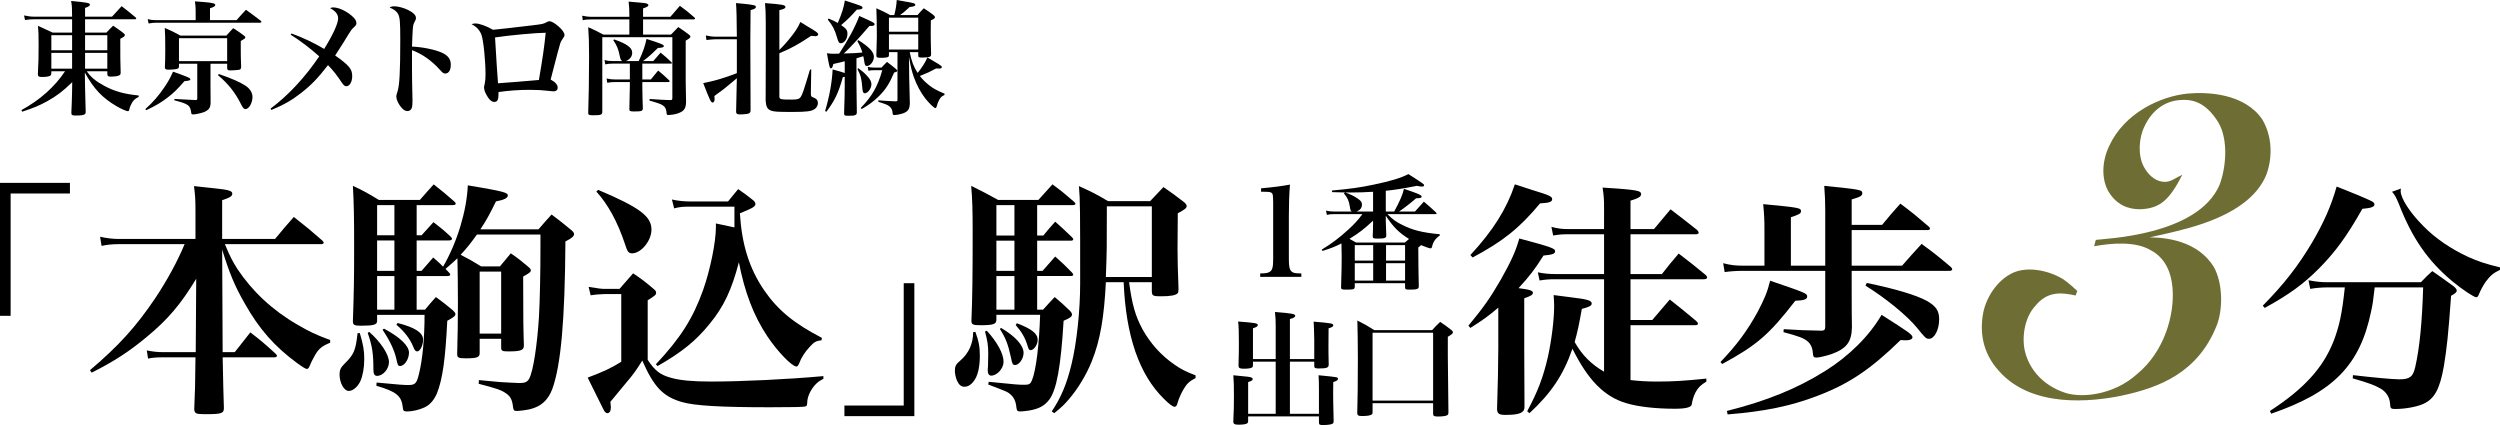 <?xml version="1.0" encoding="utf-8"?>
<!-- Generator: Adobe Illustrator 26.4.1, SVG Export Plug-In . SVG Version: 6.00 Build 0)  -->
<svg version="1.1" id="_レイヤー_2" xmlns="http://www.w3.org/2000/svg" xmlns:xlink="http://www.w3.org/1999/xlink" x="0px"
	 y="0px" width="404.66px" height="68.8px" viewBox="0 0 404.66 68.8" enable-background="new 0 0 404.66 68.8"
	 xml:space="preserve">
<g id="_レイヤー_1-2">
	<g>
		<path d="M11.32,31.32h-9.6v19.8H0V29.6h11.32V31.32z"/>
		<path d="M36.4,39.52c0.88,2.12,1.24,2.76,2.04,4.04c2.4,3.6,5.68,6.68,9.72,9c1.84,1.08,2.92,1.6,5.28,2.48v0.44
			c-1.24,0.48-1.84,0.96-2.4,1.92c-0.28,0.48-0.72,1.32-0.88,1.76c-0.16,0.4-0.32,0.56-0.48,0.56c-0.2,0-0.6-0.24-1.6-0.96
			c-3.6-2.64-6.12-5.48-8.44-9.6c-1.68-2.92-2.52-5-3.68-8.76L36.04,57H38c0.88-1.12,1.72-2.2,2.52-3.2
			c1.88,1.44,2.4,1.92,4.08,3.44c0.16,0.16,0.24,0.28,0.24,0.36c0,0.12-0.2,0.24-0.4,0.24h-8.4c0.08,4.053,0.147,6.787,0.2,8.2
			c0,0.88-0.36,1-3.08,1c-1.48,0-1.68-0.12-1.72-0.84c0.12-2.96,0.16-3.64,0.2-8.36h-5.2c-1.12,0-1.64,0.04-2.48,0.2l-0.2-1.32
			c1,0.2,1.76,0.28,2.68,0.28h5.24l0.08-11.88c-2.52,4.16-4.6,6.6-8.04,9.44c-2.84,2.36-5.24,3.92-8.88,5.76l-0.28-0.4
			c4.72-4,7.48-7.08,10.56-11.64c1.92-2.88,3.64-6.04,4.76-8.76H19.24c-1.04,0-1.88,0.08-2.8,0.28l-0.24-1.48
			c1.08,0.24,2.08,0.36,3.04,0.36h12.4v-4.4c0-2-0.04-2.6-0.24-4.16c1.28,0.16,2.32,0.24,2.96,0.32c2.72,0.28,3.24,0.44,3.24,0.92
			c0,0.4-0.4,0.64-1.64,1.04v6.28h8.56c1.32-1.6,1.72-2.08,3.04-3.56c2.04,1.6,2.68,2.12,4.64,3.84c0.12,0.16,0.2,0.24,0.2,0.32
			c0,0.16-0.2,0.24-0.4,0.24L36.4,39.52L36.4,39.52z"/>
		<path d="M58.24,53.92c0.56,1.88,0.72,2.8,0.72,4.2s-0.24,2.72-0.64,3.6c-0.44,0.92-1.2,1.56-1.88,1.56
			c-0.76,0-1.48-1.32-1.48-2.68c0-0.72,0.2-1.12,0.8-1.72c1.52-1.48,1.8-2.12,2.12-4.96H58.24z M68.24,38.08
			c0.84-0.92,1.08-1.2,1.92-2.12c1.2,0.92,1.6,1.24,2.72,2.28c0.2,0.2,0.28,0.32,0.28,0.4c0,0.2-0.2,0.28-0.56,0.28h-5.16v4.92h0.8
			c0.64-0.72,1.267-1.44,1.88-2.16c0.8,0.68,1.12,1,1.6,1.48c2.28-3.92,3.84-9.08,4-13.16c5.72,0.96,6.48,1.16,6.48,1.64
			c0,0.4-0.6,0.72-1.92,0.96c-1.04,2.12-1.52,3-2.52,4.52h9.4c0.88-1.04,1.2-1.36,2.12-2.4c1.44,1.08,1.88,1.44,3.24,2.56
			c0.28,0.24,0.4,0.44,0.4,0.6c0,0.36-0.36,0.68-1.4,1.2c-0.08,12.76-0.72,20-2.12,23.88c-0.68,1.8-1.8,2.84-3.64,3.28
			c-0.48,0.12-1.68,0.28-2.12,0.28s-0.52-0.12-0.6-0.64c-0.12-1.12-0.4-1.72-1.12-2.2c-0.72-0.52-1.48-0.8-4.44-1.56l0.04-0.6
			c0.533,0.053,1.667,0.16,3.4,0.32c0.68,0.04,2.8,0.16,3.2,0.16c0.88,0,1.28-0.2,1.56-0.76c0.64-1.2,1.28-5.48,1.56-9.96
			c0.16-3,0.24-7.16,0.24-11.44v-1.88H77.2c-1,1.4-1.64,2.2-2.64,3.28c1.32,0.68,1.76,0.92,3.32,1.88h3.04
			c0.56-0.68,1.16-1.4,1.76-2.12c1.28,0.88,1.64,1.2,2.8,2.16c0.36,0.32,0.44,0.44,0.44,0.6c0,0.28-0.24,0.44-1.24,1
			c0,7.28,0.04,8.88,0.12,11.16c0,0.76-0.48,0.96-2.48,0.96c-1.04,0-1.2-0.08-1.2-0.64v-1.4h-3.48v2.32c0,0.68-0.44,0.84-2.28,0.84
			C74.2,58,74,57.88,74,57.28c0.08-3.32,0.12-5.12,0.12-8.2s-0.04-5.44-0.08-7.28c-0.64,0.6-0.88,0.84-1.92,1.72l0.56,0.6
			c0.16,0.16,0.2,0.24,0.2,0.32c0,0.16-0.16,0.24-0.48,0.24h-4.96v5.44h1.36c0.76-0.92,1-1.2,1.76-2.04c1.24,0.92,1.6,1.2,2.76,2.16
			c0.28,0.28,0.4,0.44,0.4,0.6c0,0.28-0.28,0.52-1.32,1.08c-0.32,6.32-0.76,9.44-1.68,11.76c-0.44,1.04-1.12,1.84-1.96,2.24
			s-1.96,0.68-2.88,0.68c-0.52,0-0.64-0.12-0.68-0.64c-0.2-1.88-1-2.56-4.28-3.52l0.04-0.52c3.72,0.36,4.44,0.4,5.16,0.4
			c1.08,0,1.32-0.28,1.68-1.72c0.6-2.4,0.92-5.88,0.92-9.64h-7.68v1c0,0.6-0.56,0.76-2.64,0.76c-1.08,0-1.28-0.12-1.28-0.76
			c0.16-4.84,0.2-6.44,0.2-11.96c0-4.96-0.04-7-0.2-9.92c1.8,0.84,2.36,1.16,4.2,2.28h6.64c0.96-1.12,1.28-1.44,2.24-2.52
			c1.44,1.12,1.88,1.52,3.32,2.76c0.16,0.16,0.24,0.24,0.24,0.36c0,0.16-0.16,0.24-0.48,0.24h-5.84v4.88L68.24,38.08L68.24,38.08z
			 M59.76,53.72c1.88,1.64,3.2,3.68,3.2,4.88c0,1.12-0.96,2.24-1.92,2.24c-0.44,0-0.6-0.32-0.6-1.08c0-2.6-0.2-3.76-0.92-5.88
			C59.52,53.88,59.76,53.72,59.76,53.72z M63.84,33.2h-2.8v4.88h2.8V33.2z M61.04,38.92v4.92h2.8v-4.92H61.04z M61.04,44.68v5.44
			h2.8v-5.44H61.04z M62.16,53.2c2.56,1.36,4.04,2.76,4.04,3.88c0,1.04-0.72,2.16-1.44,2.16c-0.32,0-0.4-0.12-0.64-1.28
			c-0.32-1.36-1.08-2.92-2.2-4.6C61.92,53.36,62.16,53.2,62.16,53.2z M64.36,52.28c2.8,0.72,4.12,1.56,4.12,2.68
			c0,0.96-0.48,1.92-0.96,1.92c-0.24,0-0.4-0.16-0.6-0.68c-0.52-1.32-1.44-2.52-2.76-3.64L64.36,52.28z M77.64,54h3.48V43.96h-3.48
			V54z"/>
		<path d="M133.28,61.32c-0.72,0.36-1,0.6-1.4,1.04c-0.64,0.72-1.12,1.72-1.2,2.52c-0.04,0.8-0.08,0.84-0.36,0.92
			c-0.32,0.08-2.12,0.12-5.72,0.12c-7.8,0-12.16-0.24-14.2-0.84c-3.08-0.88-4.56-2.44-6.44-6.72c-0.96,1.56-1.64,2.48-2.48,3.44
			c-1.493,1.813-2.387,2.893-2.68,3.24c0.04,0.52,0.08,0.76,0.08,0.92c0,0.56-0.24,0.92-0.56,0.92c-0.24,0-0.48-0.2-0.68-0.68
			c-0.373-0.747-1.213-2.44-2.52-5.08c2.48-0.92,3.76-1.52,5.44-2.56V47.6h-2.72c-0.48,0-1.52,0.08-2.24,0.2l-0.32-1.36
			c1.8,0.28,2,0.32,2.68,0.32h2.32l2.2-2.52c1.6,1.08,2.04,1.44,3.4,2.6c0.24,0.2,0.32,0.36,0.32,0.52c0,0.36-0.08,0.44-1.36,1.24
			v9.64c1.12,1.72,2,2.44,3.8,2.92c1.4,0.4,3.4,0.6,6.44,0.6c5,0,12.48-0.36,18.2-0.88L133.28,61.32L133.28,61.32z M96.81,30.73
			c6.72,2.84,8.64,4.28,8.64,6.44c0,1.8-1.68,3.84-3.16,3.84c-0.32,0-0.6-0.16-0.72-0.44c-0.08-0.107-0.213-0.453-0.4-1.04
			c-1.2-3.6-2.72-6.4-4.64-8.52C96.53,31.01,96.81,30.73,96.81,30.73z M132.96,55.09c-0.88,0.08-1.2,0.28-1.92,1.08
			c-0.76,0.8-1.36,1.76-1.68,2.64c-0.16,0.36-0.28,0.52-0.44,0.52c-0.72,0-3.08-2.44-4.68-4.84c-2.24-3.32-3.72-7.24-4.64-12.04
			c-1.16,4.44-2.44,7.2-4.76,10c-2.2,2.72-4.48,4.56-8.4,6.8l-0.28-0.28c4.04-4.32,6-7.44,7.64-12c1.16-3.28,2.08-7.76,2.08-10.24
			v-0.56c1.36,0.28,1.76,0.36,3,0.64v-3.36h-7.2c-1.16,0-1.64,0.04-2.56,0.28l-0.36-1.44c0.84,0.2,1.96,0.32,2.92,0.32h6.16
			c0.68-0.84,0.92-1.12,1.64-2c1.08,0.76,1.44,1,2.48,1.84c0.24,0.24,0.32,0.4,0.32,0.6c0,0.08-0.08,0.24-0.16,0.32
			c-0.2,0.2-0.56,0.4-1.04,0.6c-0.32,0.12-0.76,0.32-1.32,0.56c0.32,5.08,1.52,8.92,3.92,12.44c2.2,3.2,4.8,5.36,9.36,7.72
			L132.96,55.09z"/>
		<path d="M136.68,65.64h9.6v-19.8H148v21.52h-11.32V65.64z"/>
		<path d="M157.88,53.72c0.56,1.52,0.72,2.44,0.72,3.88c0,1.64-0.28,2.96-0.76,3.76s-1.08,1.24-1.72,1.24
			c-0.56,0-0.92-0.32-1.24-1.04c-0.2-0.52-0.32-1.08-0.32-1.56c0-0.72,0.16-1.04,0.88-1.64c1.36-1.16,2.08-2.76,2.08-4.6
			L157.88,53.72z M168.88,38.12c0.8-1,1.08-1.28,1.92-2.24c1.2,1.08,1.56,1.4,2.72,2.52c0.16,0.16,0.2,0.24,0.2,0.36
			s-0.16,0.2-0.44,0.2h-5.4v4.88h0.88l2.04-2.32c1.24,1.12,1.6,1.44,2.72,2.6c0.16,0.16,0.2,0.28,0.2,0.36c0,0.12-0.16,0.2-0.4,0.2
			h-5.44v5.44h0.96c0.84-0.92,1.08-1.2,1.88-2.04c1.08,0.92,1.4,1.2,2.36,2.12c0.32,0.32,0.44,0.52,0.44,0.72
			c0,0.32-0.32,0.56-1.36,1c-0.44,7.36-1.12,11.16-2.32,12.76c-0.76,1-1.64,1.48-3.2,1.76c-0.44,0.08-1.24,0.16-1.48,0.16
			c-0.48,0-0.56-0.12-0.64-0.64c-0.08-0.96-0.4-1.64-0.92-2.08c-0.52-0.48-0.6-0.48-3.64-1.64l0.08-0.44
			c4.72,0.48,4.88,0.48,5.84,0.48c0.72,0,0.92-0.16,1.16-0.72c0.68-1.72,1.16-5.72,1.32-10.6h-7.08v0.8c0,0.72-0.52,0.88-2.56,0.88
			c-1.28,0-1.48-0.12-1.48-0.72c0.16-3.84,0.2-7.64,0.2-14.28c0-3.44-0.04-5.28-0.24-7.56c1.92,0.96,2.48,1.24,4.36,2.28h6.52
			l2.28-2.52c1.56,1.16,2.04,1.56,3.52,2.84c0.12,0.12,0.2,0.24,0.2,0.32c0,0.12-0.16,0.2-0.4,0.2h-5.8v4.92L168.88,38.12
			L168.88,38.12z M159.72,53.52c1.68,1.84,2.72,3.72,2.72,5.04c0,1.08-1.04,2.24-2,2.24c-0.36,0-0.56-0.32-0.56-0.84
			c0-0.16,0-0.32,0.04-0.6c0-0.4,0.04-1.64,0.04-2.08c0-1.4-0.12-2.08-0.52-3.6L159.72,53.52L159.72,53.52z M164.2,33.2h-2.92v4.92
			h2.92V33.2z M161.28,38.96v4.88h2.92v-4.88H161.28z M161.28,44.68v5.44h2.92v-5.44H161.28z M162.04,53.08
			c2.32,1.36,3.64,2.84,3.64,4.04c0,0.92-0.72,1.96-1.36,1.96c-0.4,0-0.48-0.16-0.68-1.2c-0.48-2.2-0.84-3.12-1.8-4.64L162.04,53.08
			z M164.6,52.32c2.4,0.92,3.36,1.68,3.36,2.68c0,0.8-0.6,1.68-1.16,1.68c-0.2,0-0.32-0.16-0.44-0.6c-0.4-1.36-0.92-2.28-1.96-3.48
			L164.6,52.32L164.6,52.32z M179,45.68c-0.28,5.64-0.92,9.44-2.28,12.8c-0.88,2.2-2.24,4.44-3.72,6.16
			c-0.68,0.8-1.16,1.28-2.36,2.24l-0.4-0.28c1.52-2.28,2.44-4.48,3.2-7.64c0.84-3.44,1.4-8.64,1.4-13.12c0-11.68,0-13.4-0.2-15.72
			c2.12,0.96,2.76,1.28,4.72,2.44h6.8l2.16-2.28c1.48,1.04,1.96,1.36,3.28,2.4c0.36,0.28,0.48,0.48,0.48,0.68
			c0,0.32-0.36,0.6-1.44,1.16l-0.04,5.68c0,2.24,0.04,2.88,0.16,6.56c0,0.4-0.04,0.56-0.12,0.68c-0.28,0.36-1.16,0.52-2.72,0.52
			c-1.28,0-1.44-0.08-1.48-0.76v-1.52h-3.68c0.48,3.6,1,5.44,2.16,7.6c1.24,2.24,3,4.24,5.16,5.72c1.08,0.76,1.8,1.12,3.44,1.76
			v0.44c-0.96,0.48-1.4,0.88-1.92,1.76c-0.4,0.68-0.8,1.56-1,2.28c-0.12,0.44-0.24,0.6-0.48,0.6c-0.28,0-0.84-0.4-1.72-1.28
			c-4-3.92-6.16-10.16-6.52-18.88L179,45.68L179,45.68z M186.44,44.84V33.4h-7.28c0,6.84,0,7.04-0.16,11.44H186.44z"/>
		<path d="M242.52,49.8c-1.56,1.32-2.48,2-4.52,3.28l-0.32-0.36c2.36-2.84,3.56-4.52,5.28-7.52c1.64-2.92,2.36-4.48,2.96-6.6
			c5.2,1.4,5.8,1.6,5.8,2.08c0,0.4-0.48,0.56-1.88,0.68c-1.44,2.28-2.28,3.36-4.04,5.28c1.88,0.24,2.32,0.4,2.32,0.76
			c0,0.32-0.36,0.52-1.4,0.88v7.96c0,3.52,0.013,6.64,0.04,9.36c0,0.52-0.04,0.76-0.2,0.92c-0.32,0.44-1.28,0.64-2.84,0.64
			c-1.08,0-1.36-0.2-1.4-0.92c0.12-3.64,0.2-7.56,0.2-9.8L242.52,49.8L242.52,49.8z M238,41.28c3.68-3.96,5.88-7.48,7.2-11.44
			c1.24,0.4,2.24,0.72,2.84,0.92c2.76,0.84,3.2,1.04,3.2,1.48s-0.48,0.6-1.96,0.68c-3.36,4.04-6.04,6.16-10.92,8.76L238,41.28
			L238,41.28z M269,44.36c1.16-1.48,1.52-1.92,2.72-3.32c1.88,1.44,2.44,1.88,4.28,3.4c0.24,0.2,0.32,0.32,0.32,0.48
			s-0.2,0.28-0.52,0.28h-11.88v6.6h3.52c1.24-1.44,1.64-1.92,2.84-3.32c1.84,1.48,2.44,1.92,4.28,3.48c0.2,0.2,0.28,0.32,0.28,0.44
			c0,0.16-0.2,0.24-0.48,0.24h-10.44v8.88c1.4,0.16,2.64,0.24,4.32,0.24c2.6,0,4.48-0.12,7.96-0.48v0.48c-0.96,0.6-1.36,1-1.76,1.76
			c-0.32,0.6-0.52,1.36-0.6,1.92c-0.053,0.48-0.96,0.72-2.72,0.72c-3.16,0-5.96-0.32-7.96-0.92c-3.52-1.08-6.12-3.72-8.64-8.8
			c-1.44,4.2-3.44,7.2-6.96,10.44l-0.36-0.32c1.72-3.2,2.6-5.52,3.36-8.84c0.6-2.76,1-5.96,1-8.28c0-0.44-0.04-0.88-0.08-1.68
			c1.2,0.16,2.2,0.28,2.8,0.36c2.68,0.32,3.36,0.52,3.36,1c0,0.36-0.36,0.56-1.6,0.88c-0.44,2.52-0.68,3.64-1.16,5.36
			c1.2,2.12,2.68,3.6,4.76,4.8V45.2h-7.84c-1.04,0-1.6,0.04-2.6,0.2l-0.28-1.32c1,0.2,1.72,0.28,2.96,0.28h7.76v-6.44h-5.88
			c-0.92,0-1.4,0.04-2.36,0.2l-0.28-1.4c1.04,0.28,1.72,0.36,2.76,0.36h5.76V33.6c0-1.32-0.04-1.96-0.24-3.24
			c5.56,0.36,6.24,0.48,6.24,1.08c0,0.4-0.52,0.68-1.72,1.04v4.6h3.8c1.2-1.44,1.56-1.84,2.68-3.2c1.84,1.4,2.44,1.88,4.32,3.36
			c0.16,0.2,0.24,0.32,0.24,0.4c0,0.2-0.2,0.28-0.48,0.28h-10.56v6.44L269,44.36L269,44.36z"/>
		<path d="M278.48,58.6c2.68-2.8,4.32-5.04,6-8.08c1.12-2.12,1.6-3.28,2.04-5.08c5.64,1.92,6,2.04,6,2.56
			c0,0.44-0.52,0.64-1.92,0.68c-4.28,5.52-6.24,7.2-11.84,10.24L278.48,58.6z M299.72,47.28c0,2.373,0.013,4.267,0.04,5.68
			c-0.04,2.4-0.88,3.48-3.32,4.36c-0.84,0.28-2,0.56-2.44,0.56c-0.4,0-0.52-0.16-0.56-0.68c-0.04-0.88-0.36-1.56-0.92-2
			c-0.6-0.48-1.32-0.76-3.84-1.44l0.04-0.48c2.64,0.16,3.52,0.2,6,0.24h0.12c0.44,0,0.6-0.16,0.6-0.64v-9.04h-13.32
			c-1.2,0-2.12,0.08-2.96,0.2l-0.24-1.44c1.2,0.32,2.04,0.4,3.28,0.4h3.4v-5.88c0-1.52-0.04-2.36-0.2-4.08
			c5.84,0.56,6.12,0.6,6.12,1.16c0,0.36-0.4,0.56-1.64,0.96V43h5.56v-8.96c0-1.44-0.04-2.24-0.16-3.96c5.88,0.6,6.16,0.64,6.16,1.2
			c0,0.4-0.32,0.6-1.72,1v4.12h4.92c1.28-1.56,1.68-2,2.96-3.44c2.04,1.52,2.64,2.04,4.6,3.72c0.16,0.16,0.2,0.24,0.2,0.32
			c0,0.16-0.16,0.24-0.44,0.24h-12.24V43h8.16c1.36-1.56,1.8-2.04,3.16-3.52c2.08,1.52,2.72,2.04,4.76,3.76
			c0.12,0.12,0.2,0.28,0.2,0.36c0,0.12-0.2,0.24-0.4,0.24h-15.88L299.72,47.28L299.72,47.28z M279.52,66.52
			c6.48-1.64,11.32-3.6,15.92-6.48c3.84-2.4,7.12-5.64,9.12-9.08c4.4,2.8,5,3.2,5,3.64c0,0.28-0.4,0.48-0.96,0.48
			c-0.32,0-0.56,0-0.96-0.04c-4.84,4.72-8.32,7.08-13.48,9.04c-4.28,1.64-8.52,2.52-14.52,3L279.52,66.52L279.52,66.52z
			 M302.16,45.8c4.68,0.96,8,1.96,9.76,2.92c1.44,0.84,1.96,1.56,1.96,2.96c0,1.68-0.76,3.16-1.64,3.16c-0.48,0-0.6-0.12-1.96-1.8
			c-1.6-1.96-5.08-4.8-8.32-6.8L302.16,45.8z"/>
		<path fill="#6E6E34" d="M347.99,38.43c2.54,0,7.71,0.52,10.34,4.76c1.5,2.69,1.5,6.93,0.47,9.51
			c-3.01,7.55-9.12,10.03-15.51,11.37c-4.61,0.93-14.38,2.07-19.74-4.03c-2.73-3-3.1-6.41-2.54-9.41c0.47-2.38,2.16-5.27,4.89-6.51
			c2.16-0.93,5.36-0.52,7.99,1.03c0.94,0.62,2.16,1.76,2.35,1.96l-0.28,0.72c-2.35-0.52-4.61-0.72-6.58,1.76
			c-1.69,1.86-2.16,5.07-1.6,7.34c0.75,3,3.01,5.38,6.11,6.51c2.82,1.14,8.27,0.52,12.03-2.9c4.42-3.62,6.11-9.62,5.73-13.96
			c-0.19-2.38-1.13-4.86-3.57-6.1c-2.44-1.45-6.3-1.14-9.12-0.62l0.28-1.03c1.22-0.21,16.45-0.62,20.02-8.89
			c1.03-2.69,1.5-7.24-0.19-10.13c-1.69-2.69-3.57-3.83-6.11-3.62c-2.07,0.1-4.42,1.24-5.83,4.24c-0.94,1.86-1.13,4.76-0.09,6.62
			c0.85,1.55,2.16,2.48,3.57,2.38c0.94-0.1,1.5-0.62,2.63-1.14c-2.07,4.03-3.57,5.48-6.86,5.58c-1.97,0-3.85-0.72-5.17-3
			c-1.03-1.96-1.03-4.65,0.19-7.24c2.54-5.48,8.46-8.06,12.69-8.48c3.29-0.31,9.31,0,12.13,4.24c1.5,2.58,1.69,5.89,0.66,8.79
			c-2.63,6.72-12.69,8.79-16.17,9.62l-2.73,0.62L347.99,38.43z"/>
		<path d="M366.26,49.48c3.36-3.4,5.72-6.4,8.04-10.32c1.88-3.24,3-5.76,3.92-8.96c3.24,1.28,5.56,2.24,5.92,2.52
			c0.08,0.08,0.2,0.24,0.2,0.36c0,0.4-0.52,0.6-1.96,0.72c-2.56,4.52-4.36,6.96-7.04,9.68c-2.52,2.52-4.76,4.16-8.76,6.36
			L366.26,49.48L366.26,49.48z M384.38,46.52c-0.28,2.4-0.32,2.68-0.6,3.96c-1.8,8.64-6.12,13.04-16.16,16.48l-0.2-0.44
			c5.48-3.56,8.56-6.92,10.28-11.24c0.96-2.48,1.4-4.56,1.84-8.76h-2.8c-0.92,0-1.88,0.08-2.8,0.24l-0.28-1.4
			c1.2,0.24,2.04,0.32,3.04,0.32h15.16c0.8-0.84,1.04-1.08,1.84-1.8c1.56,1.08,2,1.4,3.48,2.48c0.32,0.28,0.48,0.48,0.48,0.68
			c0,0.24-0.2,0.44-0.92,0.84c-0.44,6.2-0.68,8.4-1.16,11.36c-0.68,3.84-1.56,5.4-3.48,6.2c-1.08,0.44-2.84,0.76-4.4,0.76
			c-0.72,0-0.8-0.08-0.84-0.92c-0.08-1-0.64-1.88-1.56-2.4c-1-0.56-1.76-0.84-4.48-1.64l0.04-0.52c3.04,0.36,6.4,0.68,7.48,0.68
			c1.72,0,2.24-0.4,2.6-2c0.72-3.12,1.12-7.4,1.28-12.88L384.38,46.52L384.38,46.52z M388.62,30.52c-0.04,0.24-0.04,0.36-0.04,0.4
			c0,1.16,1.48,3.48,3.68,5.68c1.96,2,4.44,3.68,7.28,5c1.64,0.72,2.68,1.08,5.12,1.68v0.4c-1.08,0.52-1.52,0.88-2.28,1.88
			c-0.44,0.64-0.84,1.36-1.12,2.04c-0.12,0.36-0.28,0.52-0.44,0.52c-0.36,0-2.24-1.24-3.84-2.56c-4-3.32-6.56-7.04-8.68-12.52
			c-0.44-1.08-0.68-1.52-1.12-2L388.62,30.52z"/>
	</g>
	<g>
		<path d="M14.05,11.54c0.6,0.9,1.46,1.62,2.8,2.34c1.68,0.9,3.14,1.32,5.6,1.58v0.22c-0.66,0.32-1,0.68-1.32,1.42
			c-0.1,0.24-0.12,0.32-0.22,0.68c-0.04,0.16-0.1,0.22-0.22,0.22c-0.22,0-1.04-0.36-1.74-0.76c-2.38-1.38-3.78-2.86-5.22-5.5
			l0.04,2.44c0.053,2.04,0.087,3.333,0.1,3.88c0,0.24-0.04,0.36-0.16,0.44c-0.18,0.14-0.66,0.2-1.42,0.2
			c-0.62,0-0.72-0.06-0.74-0.44c0.04-0.94,0.12-2.84,0.12-3.58l0.02-1.38c-1.5,1.46-2.52,2.24-4.04,3.08
			c-1.22,0.68-2.22,1.1-4.06,1.7l-0.12-0.26c2.98-1.62,5.38-3.76,7.06-6.28H8.31v0.3c-0.02,0.22-0.06,0.32-0.16,0.4
			c-0.18,0.14-0.7,0.22-1.36,0.22c-0.52,0-0.64-0.08-0.66-0.48c0.1-1.96,0.12-2.74,0.12-4.56S6.23,5,6.15,4.18
			c1.02,0.46,1.32,0.6,2.38,1.1h3.14V3.12h-6.1c-0.56,0-0.9,0.02-1.52,0.12L3.89,2.5c0.64,0.14,1.14,0.2,1.68,0.2h6.1
			c0-1.4-0.02-1.76-0.16-2.54c2.74,0.26,3.04,0.32,3.04,0.6c0,0.18-0.18,0.32-0.78,0.52V2.7h4.36c0.68-0.76,0.88-0.98,1.56-1.7
			c0.98,0.76,1.28,1,2.26,1.82c0.08,0.08,0.1,0.12,0.1,0.18c0,0.08-0.08,0.12-0.2,0.12h-8.08v2.16h3.46c0.46-0.5,0.6-0.66,1.08-1.12
			c0.72,0.48,0.94,0.64,1.6,1.14c0.22,0.16,0.3,0.26,0.3,0.38c0,0.16-0.18,0.32-0.74,0.6c0,3.2,0,3.36,0.06,5.42v0.08
			c0,0.18-0.04,0.28-0.14,0.36c-0.18,0.16-0.74,0.26-1.46,0.26c-0.42,0-0.52-0.08-0.56-0.38v-0.48
			C17.37,11.54,14.05,11.54,14.05,11.54z M11.67,5.7H8.31v2.44h3.36C11.67,8.14,11.67,5.7,11.67,5.7z M11.67,8.56H8.31v2.56h3.36
			V8.56z M17.37,5.7h-3.6v2.44h3.6C17.37,8.14,17.37,5.7,17.37,5.7z M17.37,8.56h-3.6v2.56h3.6V8.56z"/>
		<path d="M23.53,17.66c1.3-1.18,2.18-2.2,3.12-3.6c0.56-0.82,0.84-1.32,1.36-2.46c2.5,0.9,2.8,1.02,2.8,1.24
			c0,0.18-0.18,0.22-0.96,0.3c-1.16,1.32-1.74,1.9-2.66,2.6c-1.08,0.84-1.92,1.34-3.52,2.1C23.67,17.84,23.53,17.66,23.53,17.66z
			 M38.29,3.26c0.66-0.74,0.86-0.98,1.52-1.68c1.04,0.76,1.36,0.98,2.42,1.8c0.06,0.06,0.08,0.12,0.08,0.14
			c0,0.1-0.1,0.16-0.22,0.16H25.27c-0.34,0-0.66,0.02-1.22,0.12l-0.14-0.7c0.48,0.12,0.82,0.16,1.34,0.16h6.42V1.82
			c0-0.64-0.02-0.92-0.12-1.6c0.68,0.06,1.2,0.1,1.54,0.12c1.26,0.1,1.76,0.22,1.76,0.46c0,0.2-0.22,0.34-0.86,0.54v1.92
			C33.99,3.26,38.29,3.26,38.29,3.26z M34.07,13.5l0.02,3.2c-0.04,0.64-0.18,0.92-0.6,1.2c-0.32,0.22-0.72,0.36-1.48,0.52
			c-0.38,0.08-0.58,0.1-0.76,0.1c-0.2,0-0.28-0.06-0.3-0.28c-0.16-1.2-0.42-1.4-2.72-2v-0.22c0.34,0.02,0.62,0.04,0.8,0.04
			c1.227,0.08,2.1,0.127,2.62,0.14c0.2,0,0.28-0.06,0.28-0.24v-5.64h-2.96v0.48c-0.02,0.2-0.1,0.28-0.3,0.34
			c-0.26,0.08-0.78,0.14-1.32,0.14s-0.64-0.08-0.66-0.38c0.04-1.02,0.06-1.58,0.06-2.88c0-1.84-0.02-2.48-0.08-3.5
			c1.14,0.5,1.48,0.66,2.52,1.24h7.46c0.46-0.52,0.6-0.68,1.1-1.2c0.84,0.54,1.08,0.7,1.78,1.24c0.12,0.08,0.18,0.16,0.18,0.24
			c0,0.04-0.06,0.14-0.1,0.2c-0.06,0.04-0.26,0.18-0.64,0.4v1.04c0,1.02,0,1.52,0.06,3.18c-0.02,0.28-0.08,0.38-0.34,0.44
			c-0.2,0.04-0.94,0.1-1.4,0.1c-0.38,0-0.5-0.08-0.52-0.32v-0.76h-2.7C34.07,10.32,34.07,13.5,34.07,13.5z M28.97,9.9h7.8V6.18h-7.8
			C28.97,6.18,28.97,9.9,28.97,9.9z M35.41,11.98c2.1,0.72,3.42,1.3,4.34,1.9c0.7,0.46,1.12,1.14,1.12,1.82
			c0,0.96-0.58,1.96-1.14,1.96c-0.24,0-0.42-0.2-0.7-0.76c-0.94-1.9-2.1-3.36-3.74-4.72C35.29,12.18,35.41,11.98,35.41,11.98z"/>
		<path d="M47.19,5.42c1.9,0.7,3.6,1.5,5.28,2.5c1.44-2.32,2.26-4.12,2.26-4.94c0-0.66-0.42-1.2-1.3-1.66c0.2-0.1,0.3-0.12,0.5-0.12
			c0.84,0,2.04,0.54,2.94,1.3c0.58,0.48,0.82,0.86,0.82,1.24c0,0.26-0.08,0.38-0.5,0.76c-0.26,0.24-0.38,0.42-0.86,1.18
			c-0.053,0.08-0.293,0.473-0.72,1.18c-0.1,0.16-0.44,0.7-1.04,1.62c-0.08,0.1-0.18,0.28-0.32,0.5c2.3,1.64,2.76,2.2,2.76,3.36
			c0,0.9-0.42,1.62-0.94,1.62c-0.28,0-0.48-0.18-0.78-0.64c-0.7-1.06-1.28-1.82-2.2-2.78c-1.6,2.08-2.7,3.22-4.34,4.5
			c-1.54,1.2-2.76,1.9-4.82,2.76l-0.14-0.22c2.88-2.14,5.62-5.1,7.88-8.46c-1.48-1.32-3.22-2.64-4.62-3.5
			C47.05,5.62,47.19,5.42,47.19,5.42z"/>
		<path d="M63.83,1.02c0.6,0,1.48,0.24,2.2,0.58c0.88,0.44,1.3,0.86,1.3,1.32c0,0.18-0.04,0.28-0.18,0.54
			c-0.24,0.44-0.28,0.6-0.34,1.32c-0.04,0.4-0.08,1.7-0.12,2.76c1.8,0.08,3.66,0.48,4.82,0.98c1.02,0.46,1.46,1.06,1.46,1.96
			s-0.36,1.42-0.88,1.42c-0.3,0-0.42-0.08-0.94-0.66c-1.28-1.42-2.82-2.52-4.46-3.12v3.14c0,1.12,0.02,2.473,0.06,4.06
			c0.02,0.34,0.02,0.62,0.02,0.96c0,0.66-0.04,0.98-0.12,1.2c-0.12,0.32-0.38,0.5-0.7,0.5c-0.36,0-0.72-0.22-1.08-0.7
			c-0.42-0.52-0.72-1.2-0.72-1.62c0-0.24,0.02-0.32,0.18-0.8c0.34-0.98,0.46-3.3,0.46-8.42c0-2.88-0.06-3.64-0.36-4.18
			c-0.22-0.42-0.68-0.78-1.38-1.04C63.35,1.06,63.51,1.02,63.83,1.02L63.83,1.02z"/>
		<path d="M76.99,3.8c0.6,0,1.72,0.4,2.82,1.02c0.42-0.02,3.48-0.38,6.38-0.72c1.66-0.2,1.8-0.24,2.28-0.5
			c0.2-0.12,0.3-0.16,0.46-0.16c0.34,0,0.9,0.32,1.48,0.84c0.64,0.56,0.96,1.04,0.96,1.38c0,0.2-0.04,0.26-0.42,0.82
			c-0.22,0.3-0.26,0.46-0.74,2.24c-0.88,3.34-0.96,3.64-1.08,4.16c0.76,0.4,1.14,0.84,1.14,1.32c0,0.36-0.24,0.58-0.64,0.58
			c-0.22,0-0.36-0.02-0.92-0.08c-0.78-0.1-1.82-0.16-2.94-0.16c-1.74,0-3.42,0.12-5.08,0.36v0.32c0,0.94-0.18,1.28-0.7,1.28
			c-0.42,0-0.88-0.42-1.26-1.16c-0.26-0.46-0.38-0.86-0.38-1.22c0-0.08,0-0.12,0.1-0.52c0.1-0.48,0.14-0.92,0.14-1.54
			c0-2.24-0.34-5.56-0.66-6.42c-0.28-0.76-0.8-1.32-1.6-1.72C76.59,3.82,76.65,3.8,76.99,3.8z M80.61,13.48
			c0.86-0.04,5.54-0.44,6.62-0.54c0.62-3.64,0.86-5.28,1.1-7.64c-1.44,0-6.02,0.42-8.2,0.76C80.31,9.24,80.55,12.86,80.61,13.48z"/>
		<path d="M108.51,2.72c0.7-0.8,0.9-1.04,1.54-1.78c1.06,0.78,1.36,1.02,2.34,1.88c0.08,0.08,0.12,0.14,0.12,0.18
			c0,0.08-0.1,0.14-0.24,0.14h-8.18V5.6h4.52c0.52-0.54,0.68-0.7,1.18-1.22c0.78,0.52,1.02,0.7,1.72,1.22
			c0.16,0.12,0.24,0.22,0.24,0.32c0,0.18-0.18,0.32-0.76,0.66v6.62c0,0.533,0.02,1.633,0.06,3.3c-0.02,1.1-0.36,1.56-1.48,1.9
			c-0.36,0.12-1.06,0.22-1.4,0.22c-0.2,0-0.26-0.06-0.28-0.36c-0.02-0.34-0.12-0.68-0.26-0.88c-0.34-0.42-0.72-0.6-2.5-1.1
			l0.02-0.26c2,0.14,2.12,0.14,3.28,0.18h0.08c0.24,0,0.32-0.06,0.32-0.32V6.02H97.49v12.06c0,0.5-0.22,0.58-1.46,0.58
			c-0.72,0-0.82-0.06-0.82-0.42c0.08-2.2,0.14-5.58,0.14-9.1c0-2.42-0.04-3.18-0.14-4.74c1.08,0.48,1.42,0.64,2.44,1.2h4.22V3.14
			h-6.04c-0.68,0-1.02,0.02-1.5,0.14l-0.1-0.74c0.52,0.12,1,0.18,1.6,0.18h6.04V2.56c0-1.1-0.02-1.4-0.12-2.3
			c2.54,0.22,2.7,0.22,2.94,0.32c0.16,0.06,0.26,0.14,0.26,0.24c0,0.2-0.24,0.34-0.86,0.54v1.36
			C104.09,2.72,108.51,2.72,108.51,2.72z M103.97,12.86h1.38c0.42-0.52,0.82-1,1.18-1.44c0.78,0.64,1,0.84,1.74,1.54
			c0.08,0.08,0.12,0.14,0.12,0.2c0,0.08-0.08,0.12-0.22,0.12h-4.2v0.7c0,0.58,0.04,2.72,0.08,3.52c0,0.48-0.18,0.54-1.42,0.54
			c-0.68,0-0.76-0.06-0.76-0.42c0.04-1.28,0.08-2.96,0.08-3.64v-0.7h-2.42c-0.48,0-0.8,0.04-1.24,0.12l-0.1-0.7
			c0.48,0.12,0.86,0.16,1.36,0.16h2.4V10.3h-2.84c-0.38,0-0.66,0.02-1.14,0.12l-0.12-0.7c0.46,0.12,0.78,0.16,1.26,0.16h1.62
			c-0.24-0.14-0.28-0.22-0.4-0.76c-0.26-1.24-0.44-1.68-1.06-2.62l0.14-0.12c2.08,0.72,2.92,1.34,2.92,2.16
			c0,0.58-0.34,1.04-0.98,1.34h2.04c0.64-1.34,1.04-2.48,1.26-3.58c2.44,0.78,2.8,0.94,2.8,1.16c0,0.2-0.28,0.28-0.96,0.3
			c-1.18,1.16-1.4,1.36-2.4,2.12h1.66c0.52-0.62,0.68-0.8,1.18-1.36c0.8,0.66,1.04,0.86,1.74,1.54c0.06,0.06,0.1,0.1,0.1,0.14
			c0,0.06-0.08,0.1-0.18,0.1h-4.62L103.97,12.86L103.97,12.86z"/>
		<path d="M119.27,5.94c-0.013-2.787-0.06-4.6-0.14-5.44c1.96,0.16,2.9,0.3,3.12,0.42c0.06,0.04,0.1,0.14,0.1,0.2
			c0,0.22-0.2,0.34-0.86,0.52c-0.04,3.32-0.04,3.92-0.04,4.92c0,4.44,0.02,10.1,0.04,11.16v0.14c0,0.46-0.26,0.6-1.16,0.64
			c-0.22,0-0.38,0.02-0.48,0.02h-0.12c-0.4,0-0.58-0.12-0.58-0.4V18c0.027-0.867,0.067-2.647,0.12-5.34
			c-0.2,0.16-0.453,0.373-0.76,0.64c-0.9,0.78-1.8,1.48-2.88,2.24c0.02,0.18,0.04,0.36,0.04,0.48c0,0.34-0.14,0.58-0.32,0.58
			c-0.28,0-0.46-0.4-1.52-3.14c1.8-0.36,3.64-0.9,5.44-1.62V6.36h-3.54c-0.24,0-0.98,0.06-1.38,0.12l-0.1-0.74
			c0.48,0.12,1.12,0.2,1.48,0.2C115.73,5.94,119.27,5.94,119.27,5.94z M126.15,8.08c0.54-0.52,0.92-0.94,1.54-1.68
			c1.02-1.24,1.44-1.88,1.86-2.84c0.56,0.36,0.98,0.62,1.26,0.78c1.42,0.84,1.62,1,1.62,1.24c0,0.16-0.2,0.28-0.48,0.28
			c-0.1,0-0.32-0.02-0.66-0.06c-2,1.34-3.22,2.02-5.14,2.82v6.96c0,0.5,0.14,0.54,2.04,0.54c0.94,0,1.22-0.1,1.46-0.5
			c0.26-0.44,0.4-0.82,1.46-4.36h0.2l-0.06,3.68v0.22c0,0.42,0.06,0.5,0.44,0.64c0.48,0.16,0.7,0.46,0.7,0.9
			c0,0.34-0.2,0.72-0.48,0.92c-0.52,0.4-1.3,0.5-3.64,0.5c-2.48,0-3.02-0.04-3.48-0.22c-0.58-0.22-0.8-0.64-0.86-1.6
			c0-0.56,0-2.9,0.02-7V3.6c0-1.3-0.04-2.22-0.12-3.1c2.86,0.22,3.3,0.3,3.3,0.64c0,0.22-0.26,0.34-0.98,0.5L126.15,8.08
			L126.15,8.08z"/>
		<path d="M134.89,10.36c-0.12,0.5-0.22,0.7-0.38,0.7c-0.22,0-0.28-0.28-0.66-2.44c0.5,0.06,0.7,0.08,1.1,0.08
			c0.093,0,0.387-0.007,0.88-0.02c1.44-2.18,2.6-4.32,3.26-6.1c2.2,0.98,2.48,1.14,2.48,1.34s-0.2,0.28-0.66,0.28h-0.18
			c-1.72,2-3.08,3.46-4.14,4.46c1.78-0.06,2.06-0.06,3-0.16c-0.24-0.74-0.38-1.06-0.82-1.86l0.18-0.14c1.78,1.14,2.5,1.92,2.5,2.7
			c0,0.72-0.58,1.48-1.12,1.48c-0.28,0-0.36-0.14-0.46-0.88c-0.04-0.24-0.06-0.4-0.14-0.7c-0.44,0.14-0.68,0.22-1.1,0.34v4.2
			c0,1.187,0.02,2.693,0.06,4.52c0,0.48-0.24,0.58-1.34,0.58c-0.64,0-0.72-0.04-0.72-0.42c0.08-2.48,0.1-3.3,0.1-4.5v-1.38
			l-0.3,0.04c-0.72,2.56-1.3,3.78-2.66,5.6l-0.22-0.1c0.7-2.32,1.14-4.76,1.22-6.74c1.18,0.32,1.46,0.4,1.96,0.58v-1.9L134.89,10.36
			L134.89,10.36z M134.11,3c0.74,0.3,0.98,0.42,1.5,0.72c0.68-1.6,1-2.64,1.14-3.64c2.74,0.88,2.86,0.92,2.86,1.18
			c0,0.2-0.26,0.28-0.92,0.3c-1.04,1.16-1.46,1.58-2.54,2.5c0.84,0.58,1.02,0.84,1.02,1.4c0,0.82-0.5,1.54-1.08,1.54
			c-0.28,0-0.4-0.2-0.62-0.98c-0.36-1.24-0.68-1.86-1.48-2.84L134.11,3L134.11,3z M138.93,11.04c0.64,0.46,0.96,0.74,1.42,1.24
			c0.5,0.54,0.7,0.92,0.7,1.36c0,0.68-0.58,1.46-1.08,1.46c-0.22,0-0.34-0.22-0.38-0.72c-0.12-1.64-0.24-2.1-0.8-3.22L138.93,11.04
			L138.93,11.04z M142.67,10.94c0.4-0.42,0.52-0.54,0.9-0.92c0.64,0.48,0.82,0.62,1.42,1.12c0.18,0.16,0.24,0.24,0.24,0.32
			c0,0.12-0.16,0.2-0.5,0.28c-0.78,1.84-1.4,2.78-2.5,3.86c-0.84,0.82-1.54,1.34-2.76,2.06l-0.14-0.2c1.82-1.86,2.74-3.48,3.48-6.1
			h-1.24c-0.46,0-0.68,0.02-1,0.1l-0.12-0.64c0.42,0.1,0.66,0.12,1.06,0.12C141.51,10.94,142.67,10.94,142.67,10.94z M147.25,8.44
			c0.3,1.48,0.62,2.34,1.28,3.36c0.64-0.76,1.26-1.72,1.58-2.5c0.48,0.28,0.86,0.5,1.08,0.64c1,0.58,1.26,0.76,1.26,0.92
			s-0.16,0.24-0.42,0.24c-0.1,0-0.3,0-0.5-0.02c-1.12,0.6-1.4,0.72-2.64,1.22c0.44,0.56,0.9,1.02,1.48,1.48
			c0.68,0.54,1.26,0.86,2.52,1.38l-0.02,0.22c-0.44,0.2-0.6,0.34-0.84,0.78c-0.18,0.32-0.32,0.66-0.4,1.02
			c-0.06,0.22-0.12,0.32-0.22,0.32c-0.2,0-1.02-0.78-1.62-1.54c-0.76-0.98-1.4-2.16-1.88-3.5c-0.32-0.92-0.5-1.64-0.78-3.24
			l0.04,3.48c0.04,2.02,0.08,3.34,0.1,3.92c0,1.06-0.3,1.48-1.26,1.78c-0.38,0.12-0.94,0.22-1.24,0.22c-0.22,0-0.28-0.08-0.3-0.36
			c0-0.4-0.18-0.76-0.46-1c-0.28-0.26-0.6-0.4-1.84-0.78v-0.24c1.28,0.1,1.68,0.12,2.8,0.16c0.26,0,0.3-0.04,0.3-0.32V8.44h-1.38
			V8.9c0,0.16-0.04,0.24-0.1,0.3c-0.16,0.1-0.6,0.16-1.18,0.16c-0.64,0-0.76-0.06-0.76-0.4c0.053-1.88,0.08-2.9,0.08-3.06
			c0-1.54-0.04-3.88-0.08-4.56c1,0.44,1.28,0.58,2.24,1.1h0.66c0.26-1,0.36-1.72,0.4-2.44c0.62,0.12,1.12,0.2,1.42,0.26
			c1.28,0.2,1.58,0.3,1.58,0.52c0,0.2-0.2,0.28-0.92,0.36c-0.8,0.74-0.94,0.86-1.54,1.3h2.82c0.42-0.48,0.56-0.64,1.02-1.1
			c0.68,0.44,0.88,0.58,1.52,1.06c0.2,0.16,0.28,0.28,0.28,0.4c0,0.16-0.16,0.28-0.66,0.5l-0.02,2c0,1.12,0.02,1.76,0.06,3.44
			c0,0.26-0.04,0.36-0.2,0.44c-0.18,0.08-0.7,0.14-1.26,0.14c-0.52,0-0.62-0.06-0.62-0.34V8.44L147.25,8.44L147.25,8.44z
			 M148.63,5.14V2.86h-4.74v2.28C143.89,5.14,148.63,5.14,148.63,5.14z M143.89,5.56v2.46h4.74V5.56H143.89z"/>
	</g>
	<g>
		<path d="M203.98,44.26c0.92-0.02,1.2-0.06,1.5-0.24c0.46-0.24,0.6-0.76,0.6-2.04v-9.2c-0.013-0.68-0.033-1.08-0.06-1.2
			c-0.08-0.44-0.34-0.54-1.36-0.54h-0.54v-0.56c1.9-0.16,3.36-0.36,4.68-0.6c-0.12,1.42-0.18,3.1-0.18,5.04v7.06
			c0,1.22,0.12,1.72,0.48,2c0.28,0.22,0.52,0.26,1.54,0.28v0.56h-6.66C203.98,44.82,203.98,44.26,203.98,44.26z"/>
		<path d="M222.25,31.04c-1.18,0.08-2.42,0.12-3.7,0.12c-0.84,0-1.5-0.02-2.92-0.06l-0.06-0.26c2.92-0.26,4.66-0.5,6.8-0.96
			c2.68-0.56,4.36-1.06,5.6-1.7c2.44,1.56,2.54,1.64,2.54,1.8c0,0.12-0.12,0.22-0.3,0.22c-0.24,0-0.54-0.04-0.86-0.12
			c-2.48,0.48-3.5,0.64-5.04,0.8v3.36h1.36c0.96-1.78,1.34-2.66,1.58-3.68c0.6,0.22,1.08,0.38,1.38,0.48
			c1.12,0.4,1.48,0.58,1.48,0.78c0,0.2-0.2,0.26-0.9,0.28c-0.86,0.76-2.14,1.74-2.76,2.14h2.58c0.62-0.7,0.82-0.92,1.44-1.6
			c0.88,0.74,1.14,0.98,1.96,1.74c0.08,0.08,0.1,0.12,0.1,0.16c0,0.08-0.08,0.12-0.18,0.12h-7.78c0.86,0.86,1.4,1.26,2.4,1.74
			c1.7,0.86,3.22,1.24,6.08,1.52v0.2c-0.7,0.48-1.08,1.02-1.26,1.84c-0.04,0.16-0.12,0.24-0.26,0.24s-0.78-0.22-1.5-0.52
			c-0.16,0.14-0.24,0.2-0.46,0.38c0.02,3.06,0.02,3.6,0.08,6.28c0,0.44-0.26,0.54-1.44,0.54c-0.68,0-0.76-0.04-0.78-0.34v-0.7h-8.14
			v0.58c-0.02,0.4-0.2,0.46-1.36,0.46c-0.76,0-0.86-0.04-0.86-0.38c0.08-2.78,0.1-3.54,0.1-4.96c0-0.573-0.013-1.287-0.04-2.14
			c-1.02,0.52-1.66,0.78-3.08,1.22l-0.1-0.22c1.6-0.98,2.86-1.92,4.34-3.28c0.98-0.9,1.44-1.42,2.24-2.46h-4.58
			c-0.48,0-0.76,0.02-1.18,0.12l-0.14-0.7c0.44,0.12,0.82,0.16,1.34,0.16h2.84c-0.2-0.12-0.24-0.24-0.32-0.8
			c-0.16-0.96-0.36-1.42-0.96-2.12l0.18-0.18c0.86,0.3,1.46,0.6,2.02,0.98c0.54,0.36,0.72,0.62,0.72,0.98c0,0.56-0.3,0.92-0.9,1.14
			h2.7L222.25,31.04L222.25,31.04z M222.25,35.72c-1.44,1.34-2.3,2.02-3.82,2.94c0.38,0.2,0.56,0.3,1.08,0.6h7.88
			c0.34-0.3,0.4-0.36,0.68-0.58c-1.66-1.04-2.5-1.88-3.76-3.76v0.9l0.08,2.26c0,0.46-0.22,0.54-1.46,0.54
			c-0.62,0-0.72-0.06-0.74-0.38c0.04-0.58,0.06-1.44,0.06-2L222.25,35.72L222.25,35.72z M222.27,39.68h-2.98v2.5h2.98V39.68z
			 M219.29,42.6v2.82h2.98V42.6H219.29z M227.43,42.18v-2.5h-3.08v2.5H227.43z M224.35,45.42h3.08V42.6h-3.08V45.42z"/>
		<path d="M206.49,52.9c0-0.96-0.02-1.6-0.12-2.4c2.82,0.22,3.28,0.32,3.28,0.62c0,0.2-0.28,0.38-0.86,0.52v6.48h3.94V55
			c-0.027-1.493-0.06-2.473-0.1-2.94c2.88,0.24,3.18,0.3,3.18,0.6c0,0.2-0.2,0.32-0.76,0.48l-0.02,2.74c0,0.82,0,1.56,0.04,3.14
			c0,0.5-0.32,0.62-1.64,0.62c-0.58,0-0.7-0.08-0.7-0.46v-0.64h-3.94v8.44h4.7V63c0-0.82-0.02-1.7-0.06-2.26
			c3.08,0.3,3.14,0.3,3.14,0.58c0,0.22-0.22,0.36-0.76,0.52c-0.02,0.72-0.02,1.32-0.02,1.68c0,1.02,0,1.24,0.08,4.62
			c0,0.24-0.04,0.34-0.14,0.42c-0.18,0.14-0.78,0.24-1.58,0.24c-0.56,0-0.66-0.06-0.66-0.46V67.4h-11.46v0.72
			c0,0.22-0.04,0.3-0.12,0.38c-0.18,0.16-0.7,0.24-1.42,0.24c-0.66,0-0.86-0.12-0.86-0.52v-0.04c0.08-1.8,0.1-2.5,0.1-3.98
			c0-1.82-0.02-2.5-0.1-3.46c2.48,0.24,2.64,0.26,2.88,0.34c0.18,0.08,0.26,0.16,0.26,0.28c0,0.18-0.2,0.32-0.74,0.48v5.14h4.46
			v-8.44h-3.68v0.58c0,0.18-0.04,0.28-0.12,0.34c-0.18,0.14-0.62,0.22-1.3,0.22c-0.52,0-0.78-0.06-0.88-0.24
			c0-0.02-0.02-0.12-0.04-0.28c0.06-2.16,0.06-2.5,0.06-3.58c0-1.84-0.02-2.68-0.12-3.54c2.84,0.22,3.18,0.28,3.18,0.58
			c0,0.2-0.22,0.34-0.78,0.52v4.98h3.68L206.49,52.9L206.49,52.9z"/>
		<path d="M222.17,66.74c0,0.2-0.04,0.3-0.16,0.36c-0.2,0.16-0.78,0.24-1.52,0.24c-0.64,0-0.78-0.1-0.8-0.48
			c0.06-1.86,0.1-5.12,0.1-8.84c0-2.18-0.04-4.44-0.08-6.14c1.26,0.64,1.62,0.84,2.74,1.56h9.36c0.54-0.6,0.72-0.78,1.3-1.34
			c0.82,0.56,1.06,0.72,1.8,1.3c0.2,0.16,0.26,0.26,0.26,0.4c0,0.18-0.14,0.3-0.82,0.72v3.14c0,1.4,0.04,4.44,0.1,9.1
			c0,0.2-0.04,0.32-0.12,0.4c-0.18,0.16-0.76,0.26-1.54,0.26c-0.64,0-0.8-0.08-0.82-0.4v-1.76h-9.8V66.74z M222.17,64.84h9.8V53.86
			h-9.8V64.84z"/>
	</g>
</g>
</svg>
